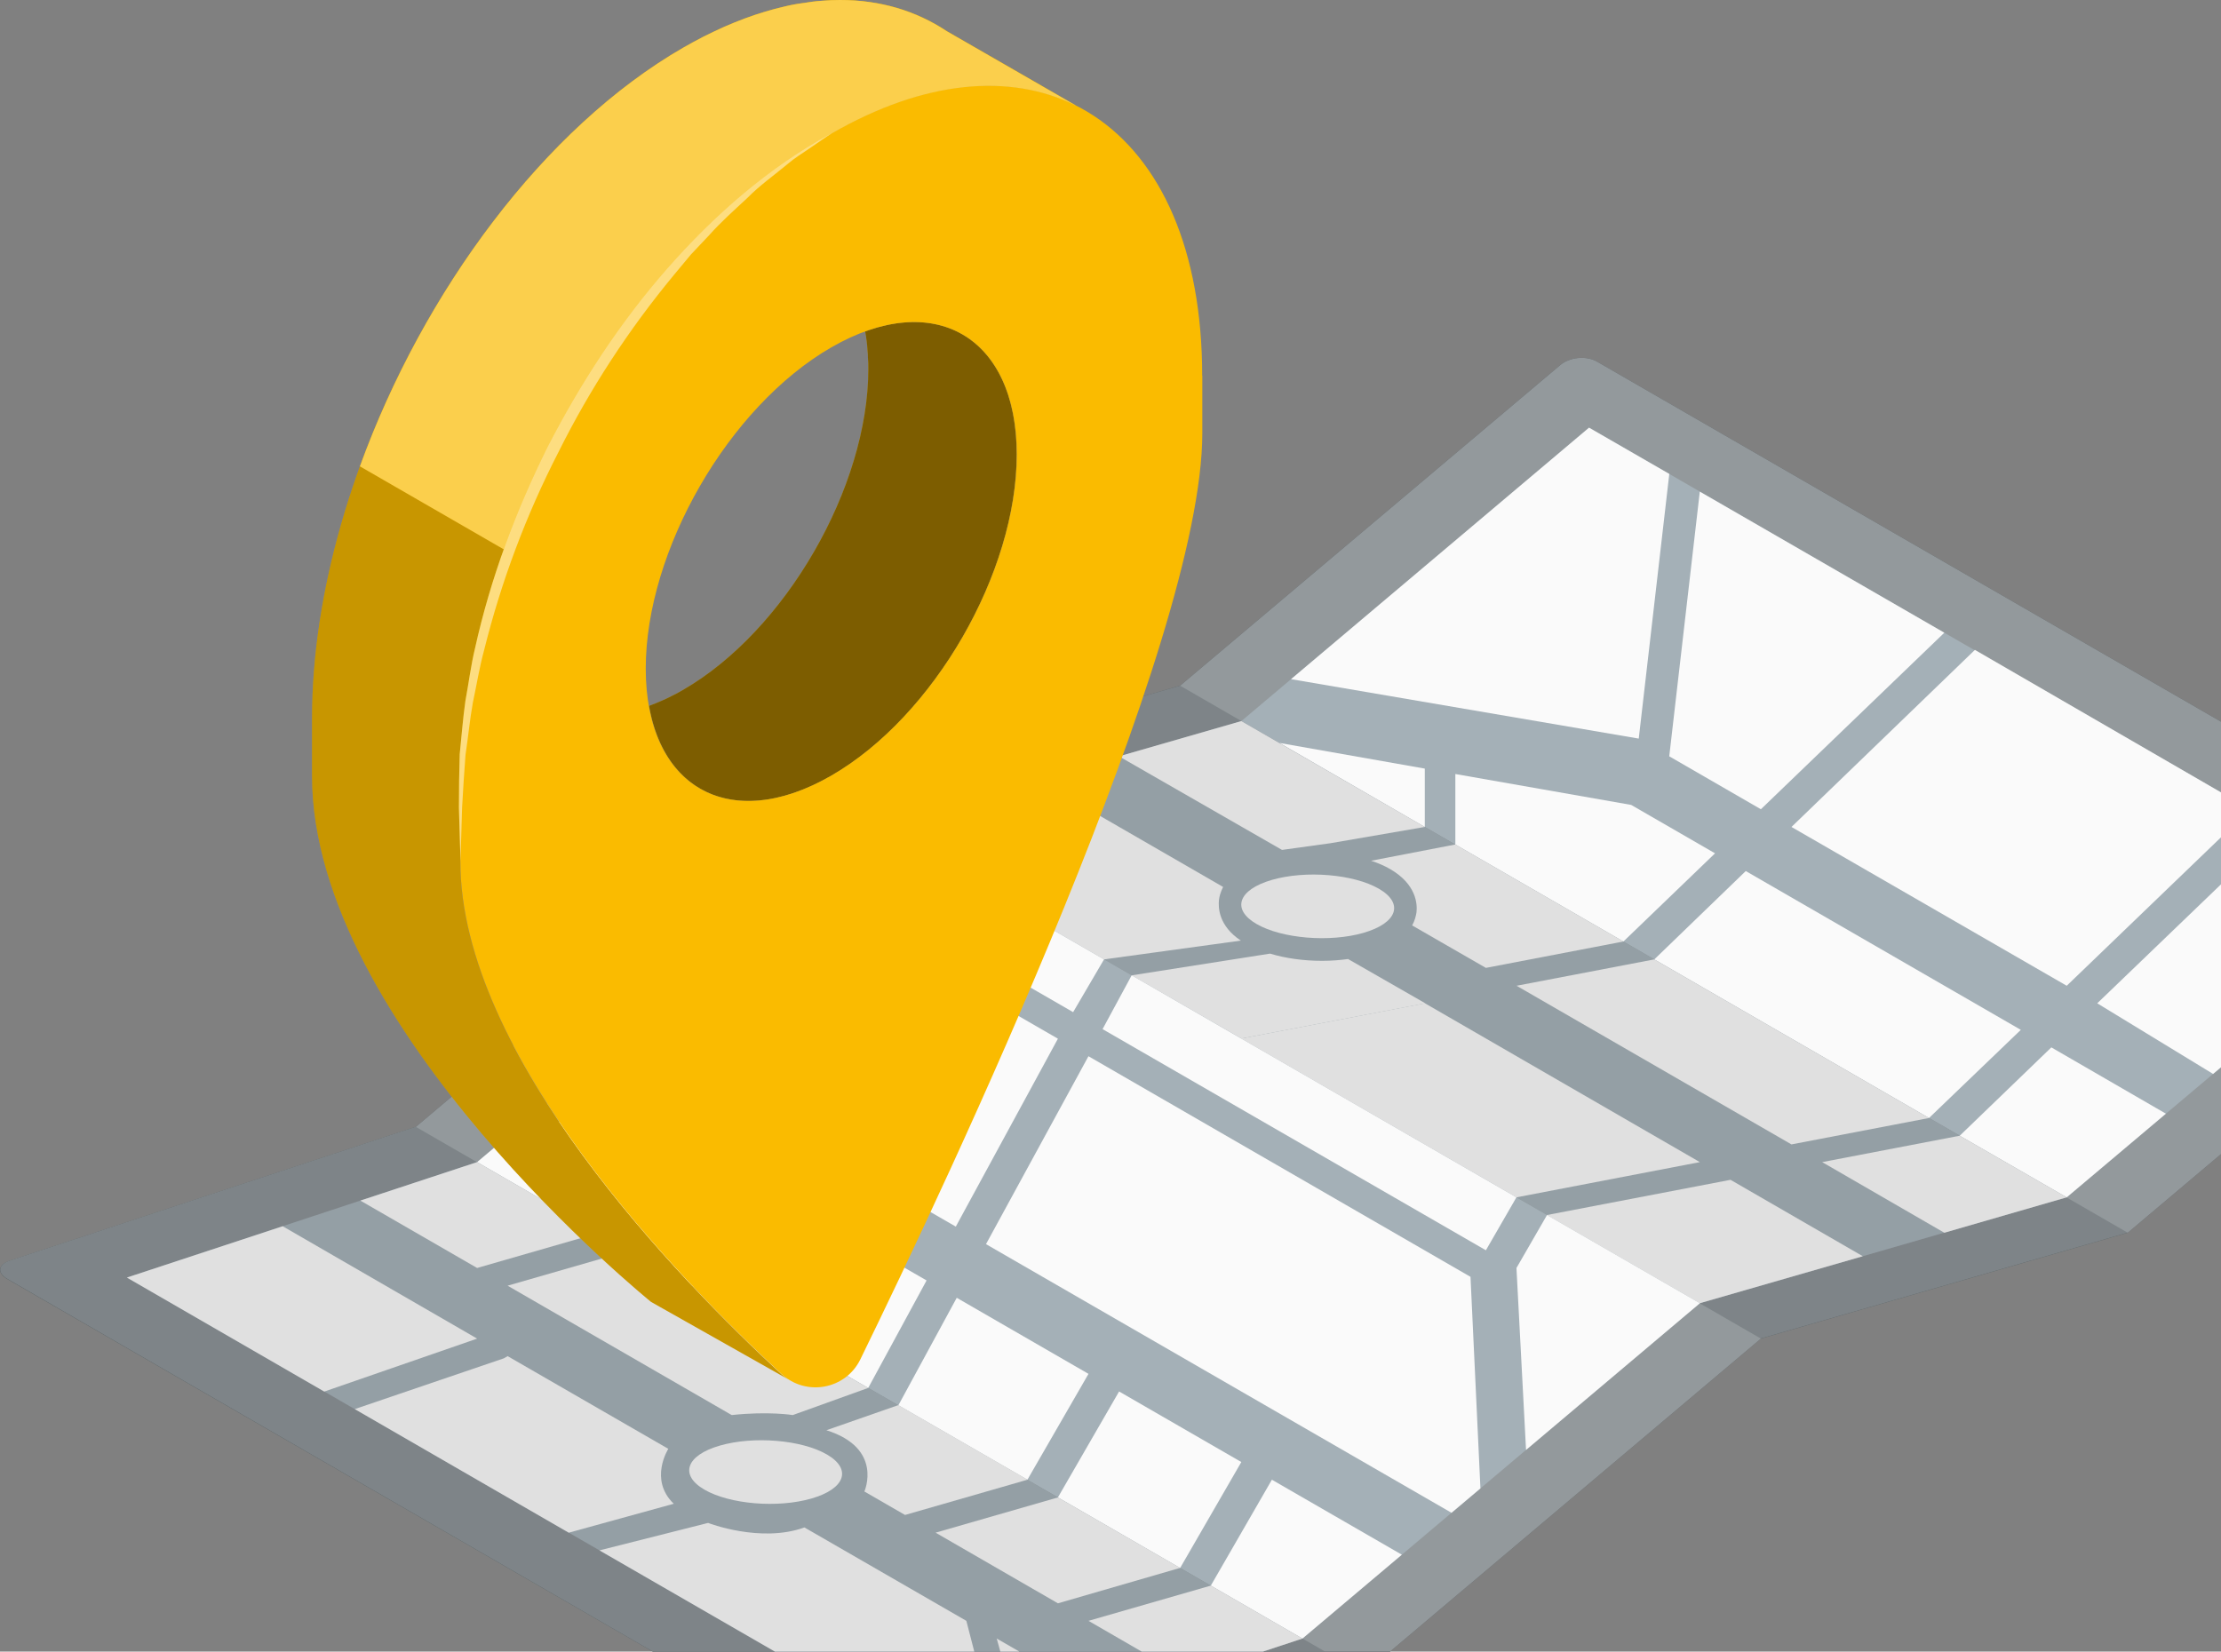 <?xml version="1.0" encoding="UTF-8"?> <svg xmlns="http://www.w3.org/2000/svg" width="121" height="90" viewBox="0 0 121 90" fill="none"><rect x="0" y="0" width="121" height="90" fill="#808080" stroke="none"/><path d="M44.306 43.134L64.292 37.365L85.008 19.889C85.529 19.456 86.425 19.367 87.016 19.712L136.52 48.284C137.111 48.628 137.16 49.258 136.648 49.691L115.933 67.168L95.946 72.937L74.296 91.211L52.153 98.516C51.503 98.733 50.508 98.624 49.918 98.29L47.653 96.98L0.424 69.708C-0.167 69.373 -0.118 68.92 0.522 68.703L22.665 61.398L44.316 43.124L44.306 43.134Z" fill="#263238"></path><g opacity="0.5"><path d="M44.306 43.134L64.292 37.365L85.008 19.889C85.529 19.456 86.425 19.367 87.016 19.712L136.52 48.284C137.111 48.628 137.16 49.258 136.648 49.691L115.933 67.168L95.946 72.937L74.296 91.211L52.153 98.516C51.503 98.733 50.508 98.624 49.918 98.29L47.653 96.98L0.424 69.708C-0.167 69.373 -0.118 68.92 0.522 68.703L22.665 61.398L44.316 43.124L44.306 43.134Z" fill="white"></path></g><g opacity="0.2"><path d="M64.291 37.365L115.922 67.178L95.935 72.947L44.305 43.135L64.291 37.365Z" fill="#263238"></path></g><g opacity="0.2"><path d="M74.296 91.211L52.153 98.516C51.503 98.733 50.508 98.624 49.918 98.29L0.414 69.718C-0.177 69.383 -0.128 68.93 0.512 68.713L22.655 61.408L74.286 91.211H74.296Z" fill="#263238"></path></g><path d="M67.631 39.294L86.574 23.305L131.539 49.268L112.596 65.248L67.631 39.294Z" fill="#A4B0B7"></path><path d="M47.645 45.064L92.609 71.017L112.596 65.247L67.631 39.294L47.645 45.064Z" fill="#A4B0B7"></path><g style="mix-blend-mode:multiply" opacity="0.1"><path d="M47.645 45.064L92.609 71.017L112.596 65.247L67.631 39.294L47.645 45.064Z" fill="black"></path></g><path d="M25.994 63.328L70.959 89.291L92.61 71.017L47.645 45.064L25.994 63.328Z" fill="#A4B0B7"></path><path d="M6.914 69.619L51.879 95.582L70.96 89.291L25.995 63.328L6.914 69.619Z" fill="#A4B0B7"></path><g style="mix-blend-mode:multiply" opacity="0.1"><path d="M6.914 69.619L51.879 95.582L70.96 89.291L25.995 63.328L6.914 69.619Z" fill="black"></path></g><path d="M120.569 58.523L114.258 54.674L124.251 45.064L131.537 49.268L120.569 58.523Z" fill="#FAFAFA"></path><path d="M112.595 53.718L122.588 44.099L107.593 35.415L97.6 45.064L112.595 53.718Z" fill="#FAFAFA"></path><path d="M105.926 34.48L95.933 44.099L90.941 41.214L92.605 26.791L105.926 34.48Z" fill="#FAFAFA"></path><path d="M89.279 40.249L90.943 25.826L86.571 23.305L70.336 37.01L89.279 40.249Z" fill="#FAFAFA"></path><path d="M106.766 61.891L111.757 57.076L117.999 60.689L112.594 65.248L106.766 61.891Z" fill="#FAFAFA"></path><path d="M110.094 56.121L105.092 60.925L90.127 52.281L95.109 47.467L110.094 56.121Z" fill="#FAFAFA"></path><path d="M88.444 51.306L93.435 46.501L88.867 43.863L79.287 42.179V46.019L88.444 51.306Z" fill="#FAFAFA"></path><path d="M77.623 45.064V41.884L69.707 40.486L77.623 45.064Z" fill="#FAFAFA"></path><path d="M69.293 47.949C71.134 47.417 73.743 47.634 75.122 48.431C76.5 49.229 76.126 50.302 74.285 50.834C72.444 51.365 69.835 51.149 68.456 50.351C67.078 49.554 67.452 48.481 69.293 47.949Z" fill="#E0E0E0"></path><path d="M74.699 46.905C75.083 47.033 75.428 47.181 75.733 47.358C77.18 48.195 77.22 49.288 77.171 49.711C77.141 49.908 77.082 50.164 76.934 50.43L80.951 52.744L88.444 51.306L79.287 46.019L74.699 46.905Z" fill="#E0E0E0"></path><path d="M77.622 45.064L72.482 45.95L69.844 46.315L60.963 41.215L67.628 39.295L77.622 45.064Z" fill="#E0E0E0"></path><path d="M47.643 45.064L60.147 52.281L67.6 51.257C66.389 50.45 66.369 49.465 66.408 49.052C66.428 48.855 66.497 48.608 66.635 48.333L56.523 42.494L47.643 45.054V45.064Z" fill="#E0E0E0"></path><path d="M61.652 53.148L67.629 56.593L77.651 54.674L73.477 52.281C73.477 52.281 73.457 52.271 73.447 52.261C72.995 52.321 72.522 52.36 72.04 52.36C71.016 52.36 70.031 52.222 69.194 51.966L61.672 53.148H61.652Z" fill="#E0E0E0"></path><path d="M90.125 52.281L105.091 60.925L97.598 62.363L82.623 53.718L90.125 52.281Z" fill="#E0E0E0"></path><path d="M67.619 56.593L77.632 54.673L92.607 63.328L82.614 65.248L67.619 56.593Z" fill="#E0E0E0"></path><path d="M106.764 61.89L112.593 65.248L105.927 67.177L99.272 63.328L106.764 61.89Z" fill="#E0E0E0"></path><path d="M84.275 66.212L94.279 64.293L101.486 68.457L92.605 71.017L84.275 66.212Z" fill="#E0E0E0"></path><path d="M57.635 56.603L52.072 66.843L37.648 58.523L50.97 52.754L57.635 56.603Z" fill="#FAFAFA"></path><path d="M84.281 66.212L82.617 69.097L83.139 79.012L92.611 71.017L84.281 66.212Z" fill="#FAFAFA"></path><path d="M82.615 65.248L80.951 68.132L60.068 56.081L61.654 53.148L82.615 65.248Z" fill="#FAFAFA"></path><path d="M60.147 52.281L58.464 55.156L44.935 47.348L47.643 45.064L60.147 52.281Z" fill="#FAFAFA"></path><path d="M59.299 57.558L80.113 69.58L80.654 81.109L79.079 82.438L53.717 67.798L59.299 57.558Z" fill="#FAFAFA"></path><path d="M49.307 51.789L43.587 48.49L34.115 56.475L35.986 57.558L49.307 51.789Z" fill="#FAFAFA"></path><path d="M76.372 84.722L69.293 80.636L65.965 86.406L70.957 89.291L76.372 84.722Z" fill="#FAFAFA"></path><path d="M60.968 75.827L57.635 81.6L64.294 85.445L67.627 79.672L60.968 75.827Z" fill="#FAFAFA"></path><path d="M59.301 74.867L52.123 70.722L48.943 76.58L55.973 80.636L59.301 74.867Z" fill="#FAFAFA"></path><path d="M47.3 75.635L50.48 69.777L35.987 61.408L28.702 61.044L25.994 63.328L47.3 75.635Z" fill="#FAFAFA"></path><path d="M32.756 57.618L35.986 59.478L30.787 59.282L32.756 57.618Z" fill="#FAFAFA"></path><path d="M39.217 78.776C41.058 78.244 43.667 78.461 45.046 79.258C46.424 80.056 46.05 81.129 44.209 81.66C42.368 82.192 39.759 81.975 38.38 81.178C37.002 80.38 37.376 79.307 39.217 78.776Z" fill="#E0E0E0"></path><path d="M65.966 86.406L59.301 88.326L64.598 91.388L70.958 89.291L65.966 86.406Z" fill="#E0E0E0"></path><path d="M64.292 85.441L57.636 87.371L50.971 83.521L57.636 81.601L64.292 85.441Z" fill="#E0E0E0"></path><path d="M55.972 80.637L49.306 82.556L47.091 81.277C47.091 81.277 48.145 78.923 45.023 77.939L48.942 76.57L55.972 80.627V80.637Z" fill="#E0E0E0"></path><path d="M47.296 75.635L43.191 77.112C43.191 77.112 41.871 76.895 39.863 77.112L27.654 70.062L34.32 68.142L47.296 75.635Z" fill="#E0E0E0"></path><path d="M32.659 67.177L25.993 69.097L19.633 65.425L25.993 63.328L32.659 67.177Z" fill="#E0E0E0"></path><path d="M15.401 66.823L25.995 72.947L17.666 75.832L6.914 69.619L15.401 66.823Z" fill="#E0E0E0"></path><path d="M27.657 73.902L36.41 78.953C36.41 78.953 35.337 80.627 36.706 81.946L30.985 83.522L19.328 76.787L27.451 74.02" fill="#E0E0E0"></path><path d="M32.66 84.486L38.577 82.99C38.577 82.99 41.433 84.102 43.825 83.236L52.647 88.326L54.311 94.785L51.889 95.582L32.66 84.486Z" fill="#E0E0E0"></path><path d="M54.301 89.29L55.699 94.322L60.366 92.786L54.301 89.29Z" fill="#E0E0E0"></path><path d="M25.081 46.939V43.81C25.081 39.91 25.81 35.808 27.107 31.778V31.764C30.387 21.591 37.301 11.888 45.296 7.267C50.386 4.333 55.035 3.965 58.59 5.731L51.59 1.701C49.91 0.584 47.949 0 45.772 0C45.447 0 45.123 0.014 44.784 0.043C44.445 0.065 44.114 0.108 43.768 0.166C43.422 0.209 43.075 0.274 42.729 0.36C42.383 0.44 42.023 0.533 41.67 0.642C40.942 0.858 40.221 1.132 39.471 1.456C39.103 1.622 38.721 1.802 38.346 1.99C37.964 2.184 37.589 2.393 37.207 2.61C26.047 9.055 17 25.412 17 39.153V42.282C17 56.015 35.47 70.945 35.47 70.945L42.953 75.17C42.823 75.091 42.693 74.997 42.571 74.889C37.056 69.799 25.074 57.522 25.074 46.953L25.081 46.939ZM47.134 18.059C47.199 18.398 47.242 18.744 47.264 19.111C47.278 19.234 47.286 19.349 47.286 19.479C47.307 19.688 47.307 19.89 47.307 20.106C47.307 26.544 42.787 34.388 37.2 37.603C36.991 37.725 36.796 37.834 36.594 37.927C36.4 38.035 36.191 38.122 35.996 38.209C35.801 38.295 35.607 38.374 35.412 38.446C35.391 38.461 35.376 38.461 35.362 38.468C36.227 43.399 40.336 45.122 45.296 42.267C50.876 39.038 55.389 31.208 55.389 24.763C55.389 19.054 51.835 16.343 47.134 18.059Z" fill="#FABB00"></path><path opacity="0.2" d="M25.081 46.939V43.81C25.081 39.91 25.81 35.808 27.107 31.778V31.764C30.387 21.591 37.301 11.888 45.296 7.267C50.386 4.333 55.035 3.965 58.59 5.731L51.59 1.701C49.91 0.584 47.949 0 45.772 0C45.447 0 45.123 0.014 44.784 0.043C44.445 0.065 44.114 0.108 43.768 0.166C43.422 0.209 43.075 0.274 42.729 0.36C42.383 0.44 42.023 0.533 41.67 0.642C40.942 0.858 40.221 1.132 39.471 1.456C39.103 1.622 38.721 1.802 38.346 1.99C37.964 2.184 37.589 2.393 37.207 2.61C26.047 9.055 17 25.412 17 39.153V42.282C17 56.015 35.47 70.945 35.47 70.945L42.953 75.17C42.823 75.091 42.693 74.997 42.571 74.889C37.056 69.799 25.074 57.522 25.074 46.953L25.081 46.939Z" fill="black"></path><path opacity="0.5" d="M47.134 18.059C47.199 18.398 47.242 18.744 47.264 19.112C47.278 19.234 47.285 19.35 47.285 19.48C47.307 19.689 47.307 19.89 47.307 20.107C47.307 26.544 42.787 34.388 37.2 37.603C36.991 37.726 36.796 37.834 36.594 37.928C36.399 38.036 36.19 38.122 35.996 38.209C35.801 38.295 35.606 38.375 35.412 38.447C35.39 38.461 35.376 38.461 35.361 38.468C36.226 43.399 40.336 45.122 45.295 42.268C50.875 39.038 55.388 31.209 55.388 24.764C55.388 19.054 51.834 16.343 47.134 18.059Z" fill="black"></path><path d="M65.495 20.474C65.495 6.734 56.447 0.822 45.287 7.267C34.128 13.712 25.08 30.07 25.08 43.81V46.939C25.08 57.515 37.062 69.792 42.577 74.874C43.918 76.114 46.073 75.718 46.873 74.074C51.631 64.335 65.502 34.979 65.502 23.603V20.474H65.495ZM45.287 42.267C39.707 45.49 35.18 42.88 35.18 36.435C35.18 29.99 39.7 22.154 45.287 18.931C50.867 15.709 55.395 18.319 55.395 24.764C55.395 31.209 50.874 39.045 45.287 42.267Z" fill="#FABB00"></path><path d="M58.582 5.731L51.582 1.701C49.902 0.584 47.941 0 45.764 0C45.44 0 45.115 0.014 44.776 0.043C44.438 0.065 44.106 0.108 43.76 0.166C43.414 0.209 43.068 0.274 42.722 0.36C42.376 0.44 42.015 0.533 41.662 0.642C40.934 0.858 40.213 1.132 39.463 1.456C39.096 1.622 38.714 1.802 38.339 1.99C37.957 2.184 37.582 2.393 37.2 2.61C29.652 6.971 23.077 15.86 19.609 25.412L27.691 30.077C31.166 20.532 37.748 11.636 45.296 7.281C50.385 4.347 55.035 3.979 58.589 5.746L58.582 5.731Z" fill="#FABB00"></path><path opacity="0.3" d="M58.582 5.731L51.582 1.701C49.902 0.584 47.941 0 45.764 0C45.44 0 45.115 0.014 44.776 0.043C44.438 0.065 44.106 0.108 43.76 0.166C43.414 0.209 43.068 0.274 42.722 0.36C42.376 0.44 42.015 0.533 41.662 0.642C40.934 0.858 40.213 1.132 39.463 1.456C39.096 1.622 38.714 1.802 38.339 1.99C37.957 2.184 37.582 2.393 37.2 2.61C29.652 6.971 23.077 15.86 19.609 25.412L27.691 30.077C31.166 20.532 37.748 11.636 45.296 7.281C50.385 4.347 55.035 3.979 58.589 5.746L58.582 5.731Z" fill="white"></path><path d="M45.296 7.267L44.099 8.089C43.703 8.363 43.284 8.615 42.917 8.932C42.174 9.552 41.381 10.107 40.703 10.8C39.997 11.456 39.276 12.097 38.634 12.818L37.64 13.871L36.717 14.981C34.258 17.951 32.139 21.195 30.423 24.641C28.664 28.065 27.302 31.699 26.372 35.44C26.119 36.37 25.968 37.322 25.766 38.266C25.593 39.218 25.507 40.177 25.362 41.128C25.29 42.087 25.225 43.053 25.175 44.019L25.088 46.925L25.002 44.019C25.002 43.046 25.016 42.073 25.045 41.099C25.146 40.133 25.218 39.16 25.355 38.194C25.535 37.235 25.651 36.269 25.881 35.318C26.725 31.511 28.102 27.828 29.839 24.338C31.627 20.871 33.768 17.576 36.335 14.649C38.901 11.722 41.879 9.113 45.296 7.26V7.267Z" fill="#FABB00"></path><g opacity="0.5"><path d="M45.296 7.267L44.099 8.089C43.703 8.363 43.284 8.615 42.917 8.932C42.174 9.552 41.381 10.107 40.703 10.8C39.997 11.456 39.276 12.097 38.634 12.818L37.64 13.871L36.717 14.981C34.258 17.951 32.139 21.195 30.423 24.641C28.664 28.065 27.302 31.699 26.372 35.44C26.119 36.37 25.968 37.322 25.766 38.266C25.593 39.218 25.507 40.177 25.362 41.128C25.29 42.087 25.225 43.053 25.175 44.019L25.088 46.925L25.002 44.019C25.002 43.046 25.016 42.073 25.045 41.099C25.146 40.133 25.218 39.16 25.355 38.194C25.535 37.235 25.651 36.269 25.881 35.318C26.725 31.511 28.102 27.828 29.839 24.338C31.627 20.871 33.768 17.576 36.335 14.649C38.901 11.722 41.879 9.113 45.296 7.26V7.267Z" fill="white"></path></g></svg> 